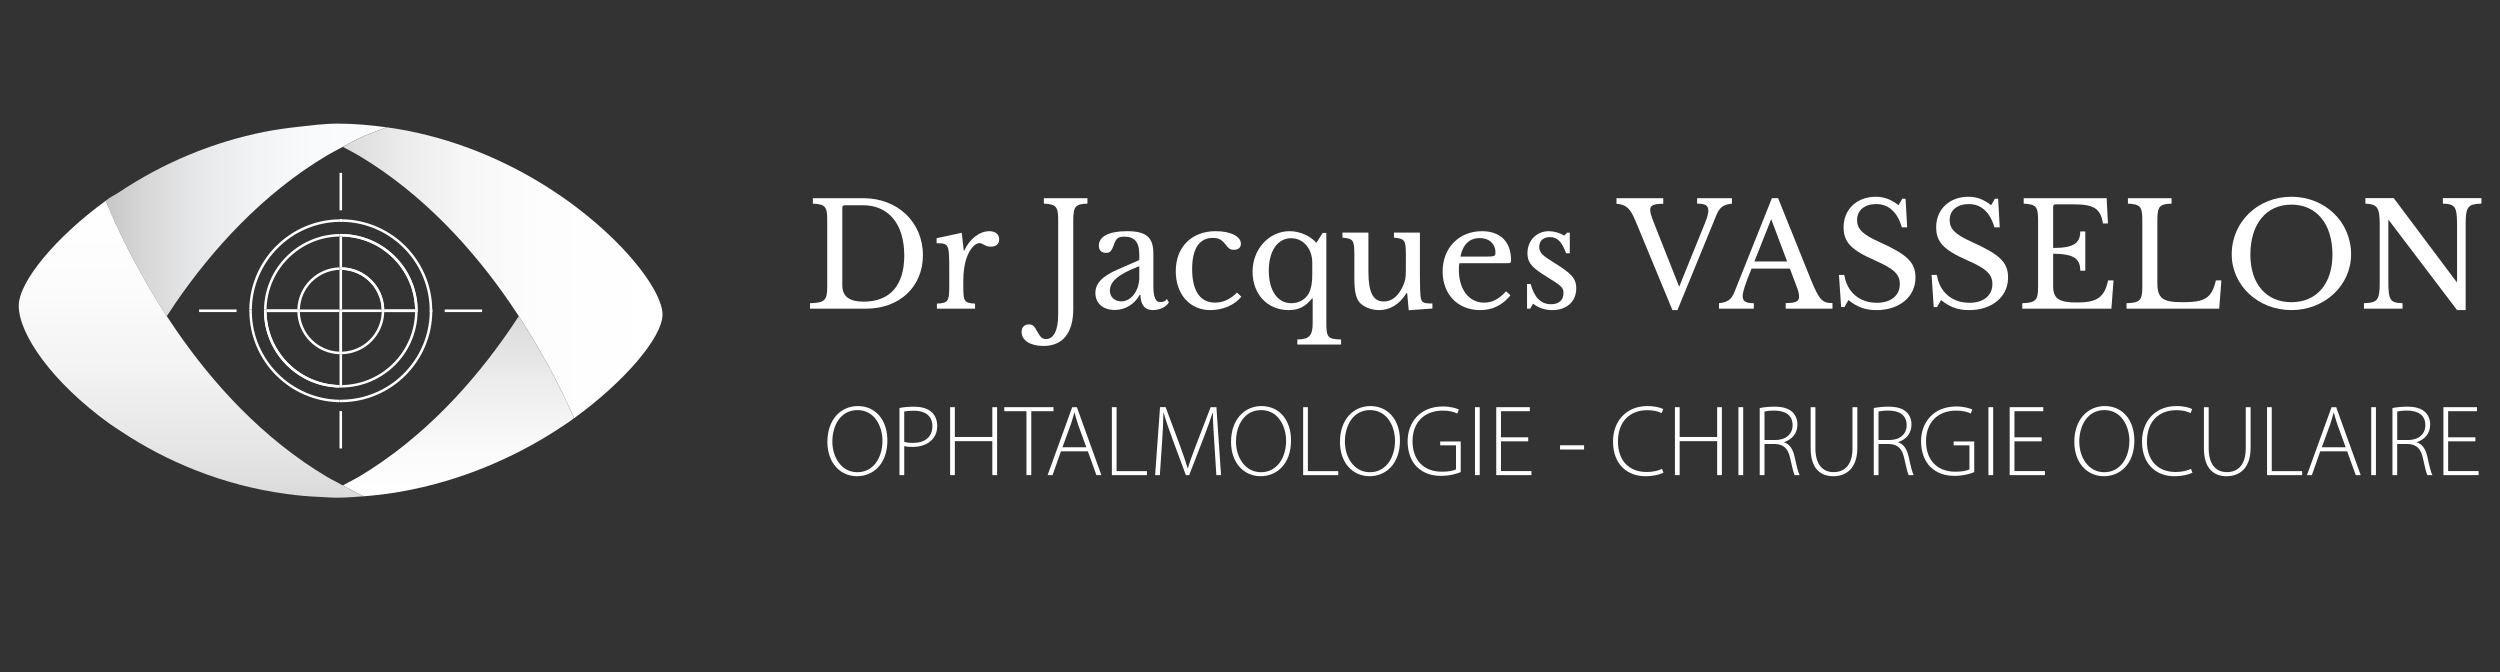 <?xml version="1.0" encoding="utf-8"?>
<!-- Generator: Adobe Illustrator 16.0.0, SVG Export Plug-In . SVG Version: 6.00 Build 0)  -->
<!DOCTYPE svg PUBLIC "-//W3C//DTD SVG 1.1//EN" "http://www.w3.org/Graphics/SVG/1.1/DTD/svg11.dtd">
<svg version="1.1" id="Layer_1" xmlns="http://www.w3.org/2000/svg" xmlns:xlink="http://www.w3.org/1999/xlink" x="0px" y="0px"
	 width="263.622px" height="70.865px" viewBox="0 0 263.622 70.865" enable-background="new 0 0 263.622 70.865"
	 xml:space="preserve">
<rect x="0" y="0" width="263.622" height="70.865" fill="#333333" stroke="none"/>
<g>
	<defs>
		<path id="SVGID_1_" d="M53.751,34.769c-3.817,5.562-9.091,11.446-15.95,15.53c-0.333,0.197-0.689,0.36-1.024,0.55
			c-0.205,0.116-0.417,0.228-0.63,0.338c0.73,0.387,1.445,0.799,2.204,1.146c1.163-0.093,2.28-0.215,3.374-0.397
			c7.78-1.263,13.903-4.524,17.499-6.931c0.267-0.177,0.562-0.365,0.802-0.53c0.181-0.123,0.34-0.261,0.514-0.385
			c-0.199-0.45-0.436-0.968-0.691-1.511c-1.159-2.479-2.861-5.728-5.142-9.237C54.39,33.82,54.084,34.282,53.751,34.769z"/>
	</defs>
	<linearGradient id="SVGID_2_" gradientUnits="userSpaceOnUse" x1="48.344" y1="33.341" x2="48.344" y2="52.333">
		<stop  offset="0" style="stop-color:#DADADA"/>
		<stop  offset="0.37" style="stop-color:#EDEDED"/>
		<stop  offset="0.74" style="stop-color:#FAFAFA"/>
		<stop  offset="1" style="stop-color:#FFFFFF"/>
	</linearGradient>
	<use xlink:href="#SVGID_1_"  overflow="visible" fill="url(#SVGID_2_)"/>
	<clipPath id="SVGID_3_">
		<use xlink:href="#SVGID_1_"  overflow="visible"/>
	</clipPath>
</g>
<g>
	<defs>
		<path id="SVGID_4_" d="M31.4,13.378c-1.193,0.135-2.384,0.295-3.568,0.534C22.431,15,17.196,17.16,12.502,20.308
			c-0.344,0.225-0.715,0.396-1.056,0.633c-0.103,0.076-0.195,0.154-0.299,0.226c0.17,0.425,0.399,0.957,0.641,1.517
			c1.125,2.563,3.043,6.434,5.799,10.657c0.312-0.476,0.623-0.946,0.951-1.432c3.822-5.553,9.092-11.438,15.955-15.526
			c0.533-0.317,1.098-0.599,1.648-0.894c0.489-0.257,0.961-0.545,1.46-0.787c1.01-0.484,2.088-0.882,3.167-1.279
			c-1.674-0.225-3.376-0.389-5.145-0.389C34.219,13.035,32.812,13.226,31.4,13.378z"/>
	</defs>
	<linearGradient id="SVGID_5_" gradientUnits="userSpaceOnUse" x1="11.148" y1="23.188" x2="40.769" y2="23.188">
		<stop  offset="0" style="stop-color:#C6C6C6"/>
		<stop  offset="0.131" style="stop-color:#D6D6D7"/>
		<stop  offset="0.322" style="stop-color:#E6E7E8"/>
		<stop  offset="0.523" style="stop-color:#F2F3F5"/>
		<stop  offset="0.739" style="stop-color:#F9FAFC"/>
		<stop  offset="1" style="stop-color:#FBFCFE"/>
	</linearGradient>
	<use xlink:href="#SVGID_4_"  overflow="visible" fill="url(#SVGID_5_)"/>
	<clipPath id="SVGID_6_">
		<use xlink:href="#SVGID_4_"  overflow="visible"/>
	</clipPath>
</g>
<g>
	<defs>
		<path id="SVGID_7_" d="M37.613,14.703c-0.505,0.244-0.976,0.529-1.466,0.787c0.557,0.294,1.122,0.576,1.654,0.894
			c6.861,4.085,12.133,9.974,15.95,15.526c0.333,0.485,0.641,0.956,0.956,1.432c2.288,3.51,3.986,6.759,5.143,9.237
			c0.259,0.543,0.497,1.053,0.693,1.517c5.259-3.798,9.317-8.523,9.317-10.93c0-2.263-3.374-6.968-9.024-11.271
			c-0.421-0.323-0.854-0.639-1.305-0.955c-4.198-2.955-9.475-5.58-15.494-6.93c-1.07-0.243-2.148-0.431-3.262-0.585
			C39.696,13.82,38.618,14.218,37.613,14.703z"/>
	</defs>
	<linearGradient id="SVGID_8_" gradientUnits="userSpaceOnUse" x1="69.86" y1="28.759" x2="36.147" y2="28.759">
		<stop  offset="0" style="stop-color:#FFFFFF"/>
		<stop  offset="0.38" style="stop-color:#FDFDFD"/>
		<stop  offset="0.609" style="stop-color:#F7F7F7"/>
		<stop  offset="0.797" style="stop-color:#EDEDED"/>
		<stop  offset="0.963" style="stop-color:#DEDEDE"/>
		<stop  offset="1" style="stop-color:#DADADA"/>
	</linearGradient>
	<use xlink:href="#SVGID_7_"  overflow="visible" fill="url(#SVGID_8_)"/>
	<clipPath id="SVGID_9_">
		<use xlink:href="#SVGID_7_"  overflow="visible"/>
	</clipPath>
</g>
<g>
	<defs>
		<path id="SVGID_10_" d="M1.977,32.236c0,3.029,3.558,8.1,9.536,12.414c0.426,0.308,0.883,0.597,1.335,0.891
			c4.652,3.085,10.573,5.627,17.33,6.541c1.169,0.166,2.356,0.269,3.576,0.32c0.587,0.029,1.165,0.08,1.751,0.08
			c0.976,0,1.911-0.08,2.846-0.15c-0.759-0.347-1.474-0.759-2.204-1.146c-0.176-0.096-0.353-0.188-0.527-0.287
			c-0.373-0.202-0.761-0.386-1.119-0.601c-6.866-4.084-12.136-9.968-15.954-15.53c-0.332-0.486-0.642-0.948-0.956-1.428
			c-2.751-4.221-4.673-8.09-5.795-10.652c-0.247-0.56-0.472-1.092-0.645-1.518C5.906,24.984,1.977,29.692,1.977,32.236z"/>
	</defs>
	<linearGradient id="SVGID_11_" gradientUnits="userSpaceOnUse" x1="20.164" y1="52.482" x2="20.164" y2="21.171">
		<stop  offset="0" style="stop-color:#DADADA"/>
		<stop  offset="0.157" style="stop-color:#E5E5E5"/>
		<stop  offset="0.439" style="stop-color:#F3F3F3"/>
		<stop  offset="0.721" style="stop-color:#FCFCFC"/>
		<stop  offset="1" style="stop-color:#FFFFFF"/>
	</linearGradient>
	<use xlink:href="#SVGID_10_"  overflow="visible" fill="url(#SVGID_11_)"/>
	<clipPath id="SVGID_12_">
		<use xlink:href="#SVGID_10_"  overflow="visible"/>
	</clipPath>
</g>
<path fill="#FFFFFF" d="M31.335,32.772c0-0.044,0.021-0.091,0.021-0.137h-3.249c0,0.046-0.007,0.093-0.007,0.137
	c0,0.047,0.007,0.093,0.007,0.133h3.249C31.352,32.857,31.335,32.819,31.335,32.772"/>
<path fill="#FFFFFF" d="M40.534,32.772c0,0.047-0.013,0.093-0.013,0.133h3.248c0-0.048,0.008-0.086,0.008-0.133
	c0-0.044-0.008-0.091-0.008-0.137h-3.248C40.521,32.682,40.534,32.729,40.534,32.772"/>
<path fill="#FFFFFF" d="M35.938,28.17c0.045,0,0.09,0.02,0.134,0.02V24.94c-0.044,0-0.088-0.008-0.134-0.008
	c-0.045,0-0.084,0.008-0.133,0.008v3.249C35.846,28.187,35.893,28.17,35.938,28.17"/>
<path fill="#FFFFFF" d="M36.071,37.086v0.269c2.43-0.07,4.377-2.025,4.45-4.449h-0.268C40.18,35.18,38.351,37.016,36.071,37.086"/>
<path fill="#FFFFFF" d="M40.253,32.636h0.268c-0.072-2.426-2.02-4.381-4.453-4.446v0.265C38.351,28.525,40.18,30.363,40.253,32.636"
	/>
<path fill="#FFFFFF" d="M35.802,28.458v-0.269c-2.426,0.07-4.378,2.021-4.446,4.446h0.265
	C31.692,30.363,33.525,28.525,35.802,28.458"/>
<path fill="#FFFFFF" d="M31.62,32.905h-0.265c0.072,2.424,2.02,4.379,4.446,4.449v-0.269C33.525,37.016,31.692,35.18,31.62,32.905"
	/>
<path fill="#FFFFFF" d="M35.802,24.942v-0.267c-4.362,0.071-7.891,3.603-7.965,7.96h0.27C28.177,28.422,31.592,25.009,35.802,24.942
	"/>
<path fill="#FFFFFF" d="M36.071,40.604v0.261c4.361-0.063,7.895-3.604,7.966-7.96h-0.268C43.695,37.119,40.285,40.532,36.071,40.604
	"/>
<path fill="#FFFFFF" d="M28.107,32.905h-0.27c0.074,4.356,3.603,7.896,7.965,7.96v-0.261C31.592,40.524,28.177,37.119,28.107,32.905
	"/>
<path fill="#FFFFFF" d="M43.769,32.636h0.268c-0.071-4.361-3.605-7.894-7.969-7.96v0.265C40.285,25.015,43.695,28.422,43.769,32.636
	"/>
<path fill="#FFFFFF" d="M45.312,32.636h0.268c-0.072-5.216-4.294-9.442-9.512-9.515v0.269
	C41.134,23.464,45.244,27.572,45.312,32.636"/>
<path fill="#FFFFFF" d="M36.071,42.147v0.268c5.214-0.071,9.442-4.295,9.516-9.51h-0.271C45.244,37.971,41.134,42.075,36.071,42.147
	"/>
<path fill="#FFFFFF" d="M35.802,23.394v-0.268c-5.219,0.068-9.44,4.294-9.513,9.51h0.267C26.629,27.572,30.734,23.464,35.802,23.394
	"/>
<path fill="#FFFFFF" d="M26.557,32.905h-0.26c0.066,5.215,4.294,9.438,9.511,9.51v-0.261C30.734,42.075,26.629,37.971,26.557,32.905
	"/>
<path fill="#FFFFFF" d="M36.071,22.177v-3.95h-0.267v3.95c0.049,0,0.088-0.006,0.133-0.006
	C35.983,22.17,36.027,22.177,36.071,22.177"/>
<path fill="#FFFFFF" d="M35.802,47.3c0.044,0,0.088-0.015,0.133-0.015c0.046,0,0.089,0.015,0.133,0.015v-3.956h-0.266V47.3z"/>
<path fill="#FFFFFF" d="M20.993,32.636v0.27h3.957c-0.004-0.048-0.006-0.086-0.006-0.133c0-0.044,0.001-0.091,0.006-0.137H20.993z"
	/>
<path fill="#FFFFFF" d="M50.843,32.636h-3.948v0.27h3.948c0-0.048-0.008-0.086-0.008-0.133
	C50.835,32.729,50.843,32.682,50.843,32.636"/>
<path fill="#FFFFFF" d="M35.938,37.369c-0.045,0-0.084-0.015-0.133-0.015v3.25c0.049,0,0.088,0.006,0.133,0.006
	c0.045,0,0.09-0.006,0.134-0.006v-3.25C36.027,37.354,35.983,37.369,35.938,37.369"/>
<path fill="#FFFFFF" d="M35.802,32.905v4.181c0.044,0,0.088,0.015,0.133,0.015c0.048,0,0.089-0.015,0.133-0.015v-4.181H35.802z"/>
<path fill="#FFFFFF" d="M36.071,32.636v-4.182c-0.044,0-0.088-0.015-0.134-0.015c-0.045,0-0.089,0.015-0.133,0.015v4.182H36.071z"/>
<path fill="#FFFFFF" d="M35.938,28.439c0.045,0,0.09,0.013,0.134,0.015v-0.265c-0.044,0-0.088-0.02-0.134-0.02
	c-0.045,0-0.084,0.02-0.133,0.02v0.265C35.846,28.454,35.893,28.439,35.938,28.439"/>
<path fill="#FFFFFF" d="M35.938,37.101c-0.045,0-0.084-0.015-0.133-0.015v0.264c0.049,0.005,0.088,0.013,0.133,0.013
	c0.045,0,0.09-0.008,0.134-0.013v-0.264C36.027,37.086,35.983,37.101,35.938,37.101"/>
<path fill="#FFFFFF" d="M35.802,24.671v0.27c0.044,0,0.088-0.012,0.133-0.012c0.046,0,0.089,0.012,0.133,0.012v-0.27
	c-0.044,0-0.087-0.006-0.133-0.006C35.89,24.665,35.846,24.671,35.802,24.671"/>
<path fill="#FFFFFF" d="M35.938,40.604c-0.045,0-0.084,0-0.133-0.008v0.269c0.049,0,0.088,0.008,0.133,0.008
	c0.045,0,0.09-0.008,0.134-0.008v-0.269C36.027,40.604,35.983,40.604,35.938,40.604"/>
<path fill="#FFFFFF" d="M35.938,42.154c-0.045,0-0.084-0.007-0.133-0.007v0.268c0.049,0,0.088,0.008,0.133,0.008
	c0.045,0,0.09-0.008,0.134-0.008v-0.268C36.027,42.147,35.983,42.154,35.938,42.154"/>
<path fill="#FFFFFF" d="M35.938,23.384c0.045,0,0.09,0.01,0.134,0.01v-0.268c-0.044,0-0.088-0.008-0.134-0.008
	c-0.045,0-0.084,0.008-0.133,0.008v0.268C35.846,23.39,35.893,23.384,35.938,23.384"/>
<path fill="#FFFFFF" d="M36.071,32.905h4.182c0-0.048,0.016-0.086,0.016-0.133c0-0.044-0.016-0.091-0.016-0.137h-4.182V32.905z"/>
<path fill="#FFFFFF" d="M35.802,32.636H31.62c-0.002,0.046-0.014,0.093-0.014,0.137c0,0.047,0.012,0.085,0.014,0.133h4.182V32.636z"
	/>
<path fill="#FFFFFF" d="M40.266,32.772c0,0.047-0.012,0.093-0.016,0.133h0.268c0.004-0.048,0.017-0.086,0.017-0.133
	c0-0.044-0.013-0.091-0.017-0.137H40.25C40.253,32.682,40.266,32.729,40.266,32.772"/>
<path fill="#FFFFFF" d="M31.355,32.905h0.263c0-0.048-0.015-0.086-0.015-0.133c0-0.044,0.015-0.091,0.015-0.137h-0.263
	c-0.003,0.046-0.021,0.093-0.021,0.137C31.339,32.819,31.352,32.857,31.355,32.905"/>
<path fill="#FFFFFF" d="M28.1,32.772c0-0.044,0.007-0.091,0.007-0.137h-0.27c0,0.046-0.005,0.093-0.005,0.137
	c0,0.047,0.005,0.093,0.005,0.133h0.27C28.107,32.857,28.1,32.819,28.1,32.772"/>
<path fill="#FFFFFF" d="M43.773,32.772c0,0.047-0.007,0.093-0.007,0.133h0.27c0-0.048,0.002-0.086,0.002-0.133
	c0-0.044-0.002-0.091-0.002-0.137h-0.27C43.769,32.682,43.773,32.729,43.773,32.772"/>
<path fill="#FFFFFF" d="M45.312,32.636c0,0.046,0.009,0.093,0.009,0.137c0,0.047-0.009,0.085-0.009,0.133h0.268
	c0-0.048,0.011-0.086,0.011-0.133c0-0.044-0.011-0.091-0.011-0.137H45.312z"/>
<path fill="#FFFFFF" d="M26.555,32.772c0-0.044,0.006-0.091,0.006-0.137h-0.265c0,0.046-0.008,0.093-0.008,0.137
	c0,0.047,0.008,0.093,0.008,0.133h0.265C26.557,32.857,26.555,32.819,26.555,32.772"/>
<rect x="35.802" y="32.636" fill-rule="evenodd" clip-rule="evenodd" fill="#FFFFFF" width="0.266" height="0.27"/>
<path fill="#FFFFFF" d="M31.335,32.772c0-0.044,0.021-0.091,0.021-0.137h-3.249c0,0.046-0.007,0.093-0.007,0.137
	c0,0.047,0.007,0.093,0.007,0.133h3.249C31.352,32.857,31.335,32.819,31.335,32.772"/>
<path fill="#FFFFFF" d="M40.534,32.772c0,0.047-0.013,0.093-0.013,0.133h3.248c0-0.048,0.008-0.086,0.008-0.133
	c0-0.044-0.008-0.091-0.008-0.137h-3.248C40.521,32.682,40.534,32.729,40.534,32.772"/>
<path fill="#FFFFFF" d="M40.253,32.636h0.268c-0.072-2.426-2.02-4.381-4.453-4.446v0.265C38.351,28.525,40.18,30.363,40.253,32.636"
	/>
<path fill="#FFFFFF" d="M28.107,32.905h-0.27c0.074,4.356,3.603,7.896,7.965,7.96v-0.261C31.592,40.524,28.177,37.119,28.107,32.905
	"/>
<path fill="#FFFFFF" d="M43.769,32.636h0.268c-0.071-4.361-3.605-7.894-7.969-7.96v0.265C40.285,25.015,43.695,28.422,43.769,32.636
	"/>
<path fill="#FFFFFF" d="M35.802,32.905v4.181c0.044,0,0.088,0.015,0.133,0.015c0.048,0,0.089-0.015,0.133-0.015v-4.181H35.802z"/>
<path fill="#FFFFFF" d="M35.938,37.101c-0.045,0-0.084-0.015-0.133-0.015v0.264c0.049,0.005,0.088,0.013,0.133,0.013
	c0.045,0,0.09-0.008,0.134-0.013v-0.264C36.027,37.086,35.983,37.101,35.938,37.101"/>
<path fill="#FFFFFF" d="M35.938,23.384c0.045,0,0.09,0.01,0.134,0.01v-0.268c-0.044,0-0.088-0.008-0.134-0.008
	c-0.045,0-0.084,0.008-0.133,0.008v0.268C35.846,23.39,35.893,23.384,35.938,23.384"/>
<path fill="#FFFFFF" d="M40.266,32.772c0,0.047-0.012,0.093-0.016,0.133h0.268c0.004-0.048,0.017-0.086,0.017-0.133
	c0-0.044-0.013-0.091-0.017-0.137H40.25C40.253,32.682,40.266,32.729,40.266,32.772"/>
<path fill="#FFFFFF" d="M31.355,32.905h0.263c0-0.048-0.015-0.086-0.015-0.133c0-0.044,0.015-0.091,0.015-0.137h-0.263
	c-0.003,0.046-0.021,0.093-0.021,0.137C31.339,32.819,31.352,32.857,31.355,32.905"/>
<path fill="#FFFFFF" d="M43.773,32.772c0,0.047-0.007,0.093-0.007,0.133h0.27c0-0.048,0.002-0.086,0.002-0.133
	c0-0.044-0.002-0.091-0.002-0.137h-0.27C43.769,32.682,43.773,32.729,43.773,32.772"/>
<path fill="#FFFFFF" d="M45.312,32.636c0,0.046,0.009,0.093,0.009,0.137c0,0.047-0.009,0.085-0.009,0.133h0.268
	c0-0.048,0.011-0.086,0.011-0.133c0-0.044-0.011-0.091-0.011-0.137H45.312z"/>
<g>
	<path fill="#FFFFFF" d="M85.414,32.549v-0.576c1.543-0.044,1.816-0.287,1.816-1.726v-7.05c0-1.406-0.212-1.665-1.513-1.724v-0.576
		h5.309c3.647,0,6.294,2.542,6.294,6.021c0,3.315-2.466,5.631-5.991,5.631H85.414z M89.075,21.641c-0.167,0-0.255,0.104-0.255,0.256
		v8.185c0,1.166,0.725,1.727,2.252,1.727c2.739,0,4.282-1.679,4.282-4.856c0-3.345-1.663-5.311-4.357-5.311H89.075z"/>
	<path fill="#FFFFFF" d="M101.578,30.143c0,1.665,0.091,1.801,1.241,1.875v0.531h-4.025v-0.531c1.166-0.058,1.304-0.239,1.304-1.771
		v-1.771c0-2.752-0.032-2.826-1.333-2.826v-0.531l2.648-0.573l0.212,1.873h0.059c0.545-1.209,1.604-2.041,2.634-2.041
		c0.65,0,1.044,0.333,1.044,0.86c0,0.486-0.318,0.772-0.877,0.772c-0.636,0-0.832-0.375-1.196-0.375
		c-0.544,0-1.15,0.783-1.454,1.844c-0.166,0.575-0.256,1.348-0.256,2.149V30.143z"/>
	<path fill="#FFFFFF" d="M111.584,23.197c0-1.406-0.21-1.665-1.511-1.724v-0.576h4.597v0.576c-1.301,0.045-1.497,0.304-1.497,1.829
		v9.276c0,2.527-1.104,3.904-3.146,3.904c-1.377,0-2.3-0.591-2.3-1.47c0-0.514,0.288-0.804,0.772-0.804
		c0.376,0,0.56,0.153,0.861,0.716c0.349,0.648,0.547,0.829,0.938,0.829c0.817,0,1.286-0.938,1.286-2.557V23.197z"/>
	<path fill="#FFFFFF" d="M120.136,27.42v-0.621c0-1.256-0.499-1.845-1.574-1.845c-0.695,0-0.891,0.197-1.149,0.982
		c-0.226,0.573-0.391,0.726-0.787,0.726c-0.484,0-0.756-0.272-0.756-0.757c0-0.97,1.073-1.527,2.966-1.527
		c2.027,0,2.784,0.637,2.784,2.359v3.392c0,1.165,0.227,1.723,0.682,1.723c0.272,0,0.56-0.031,0.741-0.333l0.211,0.363
		c-0.24,0.468-0.969,0.817-1.678,0.817c-0.878,0-1.317-0.59-1.317-1.619h-0.077c-0.529,0.983-1.512,1.604-2.631,1.604
		c-1.256,0-2.043-0.711-2.043-1.786c0-0.968,0.621-1.738,2.452-2.524L120.136,27.42z M120.136,28.07
		c-2.315,0.877-3.101,1.679-3.101,2.573c0,0.664,0.485,1.135,1.208,1.135c1.046,0,1.892-1.135,1.892-2.514V28.07z"/>
	<path fill="#FFFFFF" d="M130.898,31.294c-0.726,0.876-1.937,1.405-3.267,1.405c-2.148,0-3.648-1.649-3.648-4.1
		c0-2.572,1.695-4.222,4.206-4.222c1.561,0,2.665,0.543,2.665,1.331c0,0.393-0.289,0.636-0.742,0.636
		c-0.362,0-0.543-0.106-0.925-0.62c-0.391-0.471-0.709-0.636-1.3-0.636c-1.422,0-2.177,1.135-2.177,3.284
		c0,2.299,0.846,3.54,2.406,3.54c0.832,0,1.572-0.32,2.328-1.06L130.898,31.294z"/>
	<path fill="#FFFFFF" d="M138.422,31.458h-0.062c-0.71,0.877-1.405,1.241-2.467,1.241c-2.238,0-3.812-1.665-3.812-4.055
		c0-2.375,1.739-4.267,3.905-4.267c1.071,0,2.161,0.486,2.826,1.225l0.666-1.043h0.38v9.352c0,1.68,0.12,1.844,1.557,1.889v0.531
		h-4.613V35.8c1.286-0.028,1.619-0.408,1.619-1.783V31.458z M138.376,27.707c0-1.499-0.953-2.588-2.224-2.588
		c-1.438,0-2.36,1.347-2.36,3.421c0,2.104,0.923,3.433,2.376,3.433c0.816,0,1.526-0.408,1.875-1.104
		c0.212-0.425,0.333-1.044,0.333-1.83V27.707z"/>
	<path fill="#FFFFFF" d="M148.247,26.951c0-1.65-0.091-1.771-1.256-1.894V24.53h2.737v4.645c0,1.151,0.03,1.859,0.092,2.224
		c0.09,0.515,0.304,0.604,1.226,0.604v0.531l-2.497,0.181l-0.166-1.816h-0.062c-0.769,1.243-1.799,1.802-2.888,1.802
		c-0.849,0-1.727-0.35-2.135-0.892c-0.331-0.442-0.483-1.21-0.483-2.45v-2.406c0-1.65-0.091-1.786-1.255-1.894V24.53h2.737v4.13
		c0,2.179,0.499,3.132,1.62,3.132c0.86,0,1.571-0.576,2.071-1.739c0.197-0.47,0.258-0.759,0.258-1.62V26.951z"/>
	<path fill="#FFFFFF" d="M159.282,31.143c-0.879,1.056-1.906,1.557-3.194,1.557c-2.358,0-3.964-1.649-3.964-4.069
		c0-2.482,1.711-4.252,4.146-4.252c1.936,0,3.069,1.105,3.069,3.072c0,0.271-0.057,0.303-0.465,0.303h-4.979
		c-0.047,0.165-0.06,0.406-0.06,0.68c0,2.103,1.059,3.48,2.679,3.48c0.83,0,1.541-0.366,2.299-1.197L159.282,31.143z
		 M156.786,27.055c0.816,0,0.906-0.06,0.906-0.421c0-0.925-0.65-1.529-1.664-1.529c-1.074,0-1.77,0.666-2.028,1.95H156.786z"/>
	<path fill="#FFFFFF" d="M161.358,32.549h-0.333v-2.602h0.378c0.394,1.435,1.09,2.132,2.149,2.132c0.801,0,1.316-0.394,1.316-1.196
		c0-0.59-0.273-0.771-1.757-1.692c-1.361-0.864-2.043-1.349-2.043-2.484c0-1.375,0.986-2.328,2.255-2.328
		c0.545,0,1.181,0.182,1.619,0.47l0.304-0.317h0.287v2.176h-0.393c-0.438-1.223-0.923-1.706-1.695-1.706
		c-0.68,0-1.135,0.375-1.135,1.027c0,0.663,0.455,0.981,1.483,1.618c1.739,1.092,2.42,1.604,2.42,2.754c0,1.421-1.027,2.3-2.527,2.3
		c-0.786,0-1.483-0.242-2.027-0.682L161.358,32.549z"/>
	<path fill="#FFFFFF" d="M177.068,30.233l2.661-6.566c0.303-0.741,0.411-1.119,0.411-1.452c0-0.546-0.289-0.741-1.182-0.741v-0.576
		h3.675v0.576c-0.922,0.105-1.3,0.377-1.648,1.226l-4.101,10h-0.527l-3.904-9.425c-0.515-1.226-0.938-1.727-1.996-1.786v-0.591
		h4.931v0.591c-1.118,0-1.375,0.212-1.375,0.636c0,0.288,0.091,0.606,0.362,1.301L177.068,30.233z"/>
	<path fill="#FFFFFF" d="M188.74,28.326h-4.04c-0.696,1.667-0.938,2.498-0.938,2.904c0,0.562,0.349,0.742,1.178,0.742v0.576h-3.675
		v-0.576c0.923-0.105,1.301-0.362,1.649-1.227l3.933-9.849h0.651l3.435,8.533c0.922,2.27,1.255,2.529,2.3,2.529v0.589h-4.934V31.96
		c1.072,0,1.408-0.182,1.408-0.652c0-0.393-0.075-0.65-0.348-1.346L188.74,28.326z M185,27.572h3.45l-1.68-4.465L185,27.572z"/>
	<path fill="#FFFFFF" d="M193.917,28.993h0.561c0.287,1.831,1.619,2.936,3.434,2.936c1.483,0,2.421-0.772,2.421-1.967
		c0-1.03-0.604-1.62-2.646-2.512c-2.513-1.105-3.283-1.938-3.283-3.496c0-1.876,1.406-3.206,3.391-3.206
		c0.876,0,1.617,0.271,2.404,0.893l0.394-0.682h0.346l0.169,3.01h-0.561c-0.483-1.648-1.424-2.45-2.71-2.45
		c-1.225,0-2.011,0.665-2.011,1.678c0,0.954,0.59,1.529,2.314,2.302c2.996,1.344,3.843,2.177,3.843,3.766
		c0,2.029-1.68,3.435-4.114,3.435c-1.149,0-2.013-0.304-2.951-1.06l-0.423,0.742h-0.35L193.917,28.993z"/>
	<path fill="#FFFFFF" d="M203.682,28.993h0.561c0.286,1.831,1.619,2.936,3.434,2.936c1.482,0,2.418-0.772,2.418-1.967
		c0-1.03-0.602-1.62-2.644-2.512c-2.514-1.105-3.284-1.938-3.284-3.496c0-1.876,1.405-3.206,3.388-3.206
		c0.878,0,1.62,0.271,2.407,0.893l0.395-0.682h0.346l0.166,3.01h-0.559c-0.486-1.648-1.424-2.45-2.708-2.45
		c-1.227,0-2.014,0.665-2.014,1.678c0,0.954,0.592,1.529,2.315,2.302c2.994,1.344,3.845,2.177,3.845,3.766
		c0,2.029-1.682,3.435-4.116,3.435c-1.15,0-2.013-0.304-2.95-1.06l-0.425,0.742h-0.347L203.682,28.993z"/>
	<path fill="#FFFFFF" d="M216.503,26.147c2.177,0,2.856-0.512,2.856-1.738h0.533v4.131h-0.533c0-1.213-0.588-1.77-2.856-1.787v3.421
		c0,1.315,0.604,1.724,2.51,1.724c2.132,0,2.892-0.545,3.286-2.33h0.571l-0.226,2.981h-9.396v-0.576
		c1.421-0.044,1.666-0.303,1.666-1.726v-7.05c0-1.406-0.214-1.665-1.517-1.724v-0.576h8.749l0.133,2.664h-0.528
		c-0.24-1.603-1.013-2.014-3.071-2.014h-1.922c-0.166,0-0.255,0.107-0.255,0.258V26.147z"/>
	<path fill="#FFFFFF" d="M234.013,32.549h-9.774v-0.576c1.422-0.044,1.665-0.303,1.665-1.726v-7.05c0-1.406-0.213-1.665-1.516-1.724
		v-0.576h4.6v0.576c-1.302,0.045-1.498,0.304-1.498,1.829v6.522c0,1.693,0.607,2.042,2.695,2.042c2.312,0,3.042-0.422,3.477-2.3
		h0.578L234.013,32.549z"/>
	<path fill="#FFFFFF" d="M247.92,26.815c0,3.281-2.782,5.884-6.293,5.884c-3.513,0-6.295-2.603-6.295-5.884
		c0-3.42,2.754-6.067,6.295-6.067C245.167,20.748,247.92,23.396,247.92,26.815z M245.955,26.859c0-3.238-1.663-5.281-4.327-5.281
		c-2.662,0-4.329,2.042-4.329,5.281c0,3.07,1.667,5.008,4.329,5.008C244.272,31.867,245.955,29.93,245.955,26.859z"/>
	<path fill="#FFFFFF" d="M259.096,32.699l-7.188-9.47h-0.061v6.461c0,1.995,0.211,2.238,1.499,2.282v0.576h-4.07v-0.576
		c1.424-0.044,1.662-0.303,1.662-2.178v-6.143c0-1.709-0.21-2.12-1.51-2.179v-0.576h2.993l6.61,8.822h0.063v-5.962
		c0-1.996-0.215-2.239-1.496-2.284v-0.576h4.067v0.576c-1.423,0.045-1.665,0.304-1.665,2.179v9.047H259.096z"/>
</g>
<path fill="#FFFFFF" d="M90.428,43.244c1.799,0,2.626,1.723,2.626,3.231c0,1.773-0.945,3.32-2.648,3.32
	c-1.701,0-2.635-1.606-2.635-3.224C87.768,44.901,88.61,43.244,90.428,43.244 M90.46,42.818c-1.799,0-3.212,1.427-3.212,3.776
	c0,2.232,1.361,3.622,3.125,3.622c1.661,0,3.2-1.241,3.2-3.773C93.574,44.221,92.268,42.818,90.46,42.818"/>
<path fill="#FFFFFF" d="M95.351,43.394c0.19-0.045,0.544-0.088,1.009-0.088c1.141,0,1.96,0.501,1.96,1.631
	c0,1.136-0.778,1.767-2.055,1.767c-0.35,0-0.659-0.033-0.915-0.112V43.394z M94.851,50.101h0.5v-3.064
	c0.253,0.08,0.551,0.091,0.871,0.091c0.872,0,1.65-0.276,2.104-0.812c0.32-0.349,0.501-0.805,0.501-1.423
	c0-0.604-0.213-1.074-0.555-1.401c-0.394-0.396-1.043-0.605-1.894-0.605c-0.606,0-1.115,0.05-1.53,0.136v7.079H94.851z"/>
<polygon fill="#FFFFFF" points="100.188,42.936 100.188,50.101 100.688,50.101 100.688,46.52 104.64,46.52 104.64,50.101 
	105.144,50.101 105.144,42.936 104.64,42.936 104.64,46.079 100.688,46.079 100.688,42.936 "/>
<polygon fill="#FFFFFF" points="108.238,50.101 108.747,50.101 108.747,43.361 111.088,43.361 111.088,42.936 105.899,42.936 
	105.899,43.361 108.238,43.361 "/>
<path fill="#FFFFFF" d="M112.034,47.166l0.881-2.412c0.15-0.458,0.267-0.831,0.372-1.248h0.024c0.106,0.406,0.202,0.765,0.372,1.266
	l0.87,2.395H112.034z M114.713,47.593l0.902,2.508h0.524l-2.584-7.165h-0.49l-2.595,7.165h0.52l0.885-2.508H114.713z"/>
<polygon fill="#FFFFFF" points="117.245,50.101 120.944,50.101 120.944,49.679 117.743,49.679 117.743,42.936 117.245,42.936 "/>
<path fill="#FFFFFF" d="M128.262,50.101h0.496l-0.489-7.165h-0.606l-1.593,4.133c-0.362,0.957-0.618,1.661-0.81,2.321h-0.019
	c-0.203-0.69-0.459-1.414-0.787-2.329l-1.542-4.128h-0.587l-0.52,7.168h0.5l0.223-3.3c0.088-1.185,0.139-2.432,0.151-3.271h0.03
	c0.214,0.786,0.52,1.649,0.926,2.764l1.414,3.808h0.349l1.51-3.901c0.404-1.063,0.705-1.898,0.957-2.67h0.032
	c-0.007,0.771,0.078,2.094,0.152,3.167L128.262,50.101z"/>
<path fill="#FFFFFF" d="M132.992,43.244c1.798,0,2.626,1.723,2.626,3.231c0,1.773-0.946,3.32-2.646,3.32
	c-1.702,0-2.637-1.606-2.637-3.224C130.336,44.901,131.174,43.244,132.992,43.244 M133.024,42.818c-1.796,0-3.212,1.427-3.212,3.776
	c0,2.232,1.362,3.622,3.126,3.622c1.657,0,3.199-1.241,3.199-3.773C136.138,44.221,134.833,42.818,133.024,42.818"/>
<polygon fill="#FFFFFF" points="137.416,50.101 141.116,50.101 141.116,49.679 137.915,49.679 137.915,42.936 137.416,42.936 "/>
<path fill="#FFFFFF" d="M144.475,43.244c1.795,0,2.627,1.723,2.627,3.231c0,1.773-0.947,3.32-2.65,3.32
	c-1.699,0-2.635-1.606-2.635-3.224C141.817,44.901,142.658,43.244,144.475,43.244 M144.508,42.818c-1.8,0-3.21,1.427-3.21,3.776
	c0,2.232,1.359,3.622,3.125,3.622c1.661,0,3.2-1.241,3.2-3.773C147.624,44.221,146.314,42.818,144.508,42.818"/>
<path fill="#FFFFFF" d="M154.033,46.549h-2.167v0.414h1.668v2.531c-0.267,0.139-0.753,0.246-1.5,0.246
	c-1.89,0-3.083-1.203-3.083-3.221c0-1.947,1.212-3.221,3.189-3.221c0.681,0,1.158,0.126,1.533,0.305l0.157-0.425
	c-0.275-0.126-0.892-0.317-1.669-0.317c-2.434,0-3.729,1.691-3.729,3.682c0,1.158,0.389,2.114,0.975,2.685
	c0.723,0.704,1.6,0.951,2.541,0.951c0.98,0,1.726-0.247,2.084-0.394V46.549z"/>
<rect x="155.534" y="42.936" fill-rule="evenodd" clip-rule="evenodd" fill="#FFFFFF" width="0.5" height="7.165"/>
<polygon fill="#FFFFFF" points="161.148,46.114 158.276,46.114 158.276,43.361 161.317,43.361 161.317,42.936 157.777,42.936 
	157.777,50.101 161.487,50.101 161.487,49.674 158.276,49.674 158.276,46.537 161.148,46.537 "/>
<rect x="164.506" y="46.955" fill-rule="evenodd" clip-rule="evenodd" fill="#FFFFFF" width="2.532" height="0.446"/>
<path fill="#FFFFFF" d="M175.256,49.443c-0.404,0.2-0.998,0.328-1.614,0.328c-1.914,0-3.031-1.253-3.031-3.199
	c0-2.063,1.183-3.32,3.114-3.32c0.607,0,1.127,0.128,1.492,0.308l0.168-0.422c-0.225-0.12-0.756-0.319-1.669-0.319
	c-2.254,0-3.626,1.613-3.626,3.737c0,2.545,1.659,3.661,3.391,3.661c0.872,0,1.562-0.18,1.927-0.37L175.256,49.443z"/>
<polygon fill="#FFFFFF" points="176.619,42.936 176.619,50.101 177.117,50.101 177.117,46.52 181.073,46.52 181.073,50.101 
	181.571,50.101 181.571,42.936 181.073,42.936 181.073,46.079 177.117,46.079 177.117,42.936 "/>
<rect x="183.316" y="42.936" fill-rule="evenodd" clip-rule="evenodd" fill="#FFFFFF" width="0.502" height="7.165"/>
<path fill="#FFFFFF" d="M186.063,43.394c0.177-0.045,0.538-0.099,1.03-0.099c1.125,0,1.935,0.45,1.935,1.544
	c0,0.945-0.726,1.562-1.828,1.562h-1.137V43.394z M185.562,50.101h0.501v-3.284h1.114c0.945,0.042,1.393,0.511,1.604,1.542
	c0.193,0.9,0.352,1.531,0.459,1.742h0.531c-0.15-0.284-0.289-0.817-0.531-1.936c-0.168-0.796-0.533-1.339-1.105-1.521v-0.021
	c0.828-0.288,1.402-0.9,1.402-1.869c0-0.501-0.189-0.979-0.499-1.275c-0.414-0.399-1.002-0.597-1.935-0.597
	c-0.49,0-1.107,0.051-1.542,0.147V50.101z"/>
<path fill="#FFFFFF" d="M190.932,42.936v4.357c0,2.193,1.124,2.924,2.381,2.924c1.35,0,2.542-0.804,2.542-3.008v-4.273h-0.513v4.328
	c0,1.756-0.817,2.521-2.001,2.521c-1.062,0-1.909-0.704-1.909-2.521v-4.328H190.932z"/>
<path fill="#FFFFFF" d="M198.085,43.394c0.186-0.045,0.544-0.099,1.032-0.099c1.129,0,1.938,0.45,1.938,1.544
	c0,0.945-0.723,1.562-1.829,1.562h-1.141V43.394z M197.587,50.101h0.498v-3.284h1.118c0.942,0.042,1.39,0.511,1.604,1.542
	c0.193,0.9,0.353,1.531,0.459,1.742h0.531c-0.152-0.284-0.288-0.817-0.531-1.936c-0.172-0.796-0.53-1.339-1.105-1.521v-0.021
	c0.83-0.288,1.403-0.9,1.403-1.869c0-0.501-0.189-0.979-0.5-1.275c-0.417-0.399-1.002-0.597-1.934-0.597
	c-0.492,0-1.108,0.051-1.542,0.147L197.587,50.101L197.587,50.101z"/>
<path fill="#FFFFFF" d="M208.179,46.549h-2.17v0.414h1.667v2.531c-0.263,0.139-0.75,0.246-1.495,0.246
	c-1.894,0-3.084-1.203-3.084-3.221c0-1.947,1.212-3.221,3.19-3.221c0.677,0,1.158,0.126,1.53,0.305l0.156-0.425
	c-0.273-0.126-0.895-0.317-1.668-0.317c-2.436,0-3.733,1.691-3.733,3.682c0,1.158,0.397,2.114,0.979,2.685
	c0.727,0.704,1.6,0.951,2.543,0.951c0.98,0,1.724-0.247,2.085-0.394V46.549z"/>
<rect x="209.678" y="42.936" fill-rule="evenodd" clip-rule="evenodd" fill="#FFFFFF" width="0.5" height="7.165"/>
<polygon fill="#FFFFFF" points="215.292,46.114 212.419,46.114 212.419,43.361 215.461,43.361 215.461,42.936 211.917,42.936 
	211.917,50.101 215.633,50.101 215.633,49.674 212.419,49.674 212.419,46.537 215.292,46.537 "/>
<path fill="#FFFFFF" d="M221.917,43.244c1.797,0,2.624,1.723,2.624,3.231c0,1.773-0.949,3.32-2.648,3.32
	c-1.702,0-2.635-1.606-2.635-3.224C219.258,44.901,220.095,43.244,221.917,43.244 M221.947,42.818c-1.795,0-3.212,1.427-3.212,3.776
	c0,2.232,1.36,3.622,3.127,3.622c1.66,0,3.202-1.241,3.202-3.773C225.064,44.221,223.756,42.818,221.947,42.818"/>
<path fill="#FFFFFF" d="M231.038,49.443c-0.401,0.2-1.002,0.328-1.618,0.328c-1.914,0-3.027-1.253-3.027-3.199
	c0-2.063,1.179-3.32,3.112-3.32c0.607,0,1.132,0.128,1.49,0.308l0.17-0.422c-0.223-0.12-0.754-0.319-1.671-0.319
	c-2.25,0-3.622,1.613-3.622,3.737c0,2.545,1.66,3.661,3.391,3.661c0.87,0,1.562-0.18,1.928-0.37L231.038,49.443z"/>
<path fill="#FFFFFF" d="M232.401,42.936v4.357c0,2.193,1.125,2.924,2.385,2.924c1.346,0,2.539-0.804,2.539-3.008v-4.273h-0.512
	v4.328c0,1.756-0.818,2.521-1.997,2.521c-1.065,0-1.912-0.704-1.912-2.521v-4.328H232.401z"/>
<polygon fill="#FFFFFF" points="239.058,50.101 242.756,50.101 242.756,49.679 239.553,49.679 239.553,42.936 239.058,42.936 "/>
<path fill="#FFFFFF" d="M244.832,47.166l0.88-2.412c0.15-0.458,0.267-0.831,0.371-1.248h0.022c0.107,0.406,0.203,0.765,0.373,1.266
	l0.871,2.395H244.832z M247.506,47.593l0.905,2.508h0.524l-2.586-7.165h-0.488l-2.595,7.165h0.518l0.883-2.508H247.506z"/>
<rect x="250.042" y="42.936" fill-rule="evenodd" clip-rule="evenodd" fill="#FFFFFF" width="0.497" height="7.165"/>
<path fill="#FFFFFF" d="M252.784,43.394c0.178-0.045,0.544-0.099,1.031-0.099c1.127,0,1.936,0.45,1.936,1.544
	c0,0.945-0.724,1.562-1.828,1.562h-1.139V43.394z M252.282,50.101h0.498v-3.284h1.119c0.942,0.042,1.391,0.511,1.605,1.542
	c0.188,0.9,0.35,1.531,0.458,1.742h0.531c-0.149-0.284-0.288-0.817-0.531-1.936c-0.169-0.796-0.531-1.339-1.106-1.521v-0.021
	c0.83-0.288,1.403-0.9,1.403-1.869c0-0.501-0.193-0.979-0.502-1.275c-0.411-0.399-0.997-0.597-1.935-0.597
	c-0.488,0-1.106,0.051-1.541,0.147V50.101z"/>
<polygon fill="#FFFFFF" points="261.024,46.114 258.154,46.114 258.154,43.361 261.195,43.361 261.195,42.936 257.655,42.936 
	257.655,50.101 261.366,50.101 261.366,49.674 258.154,49.674 258.154,46.537 261.024,46.537 "/>
</svg>
